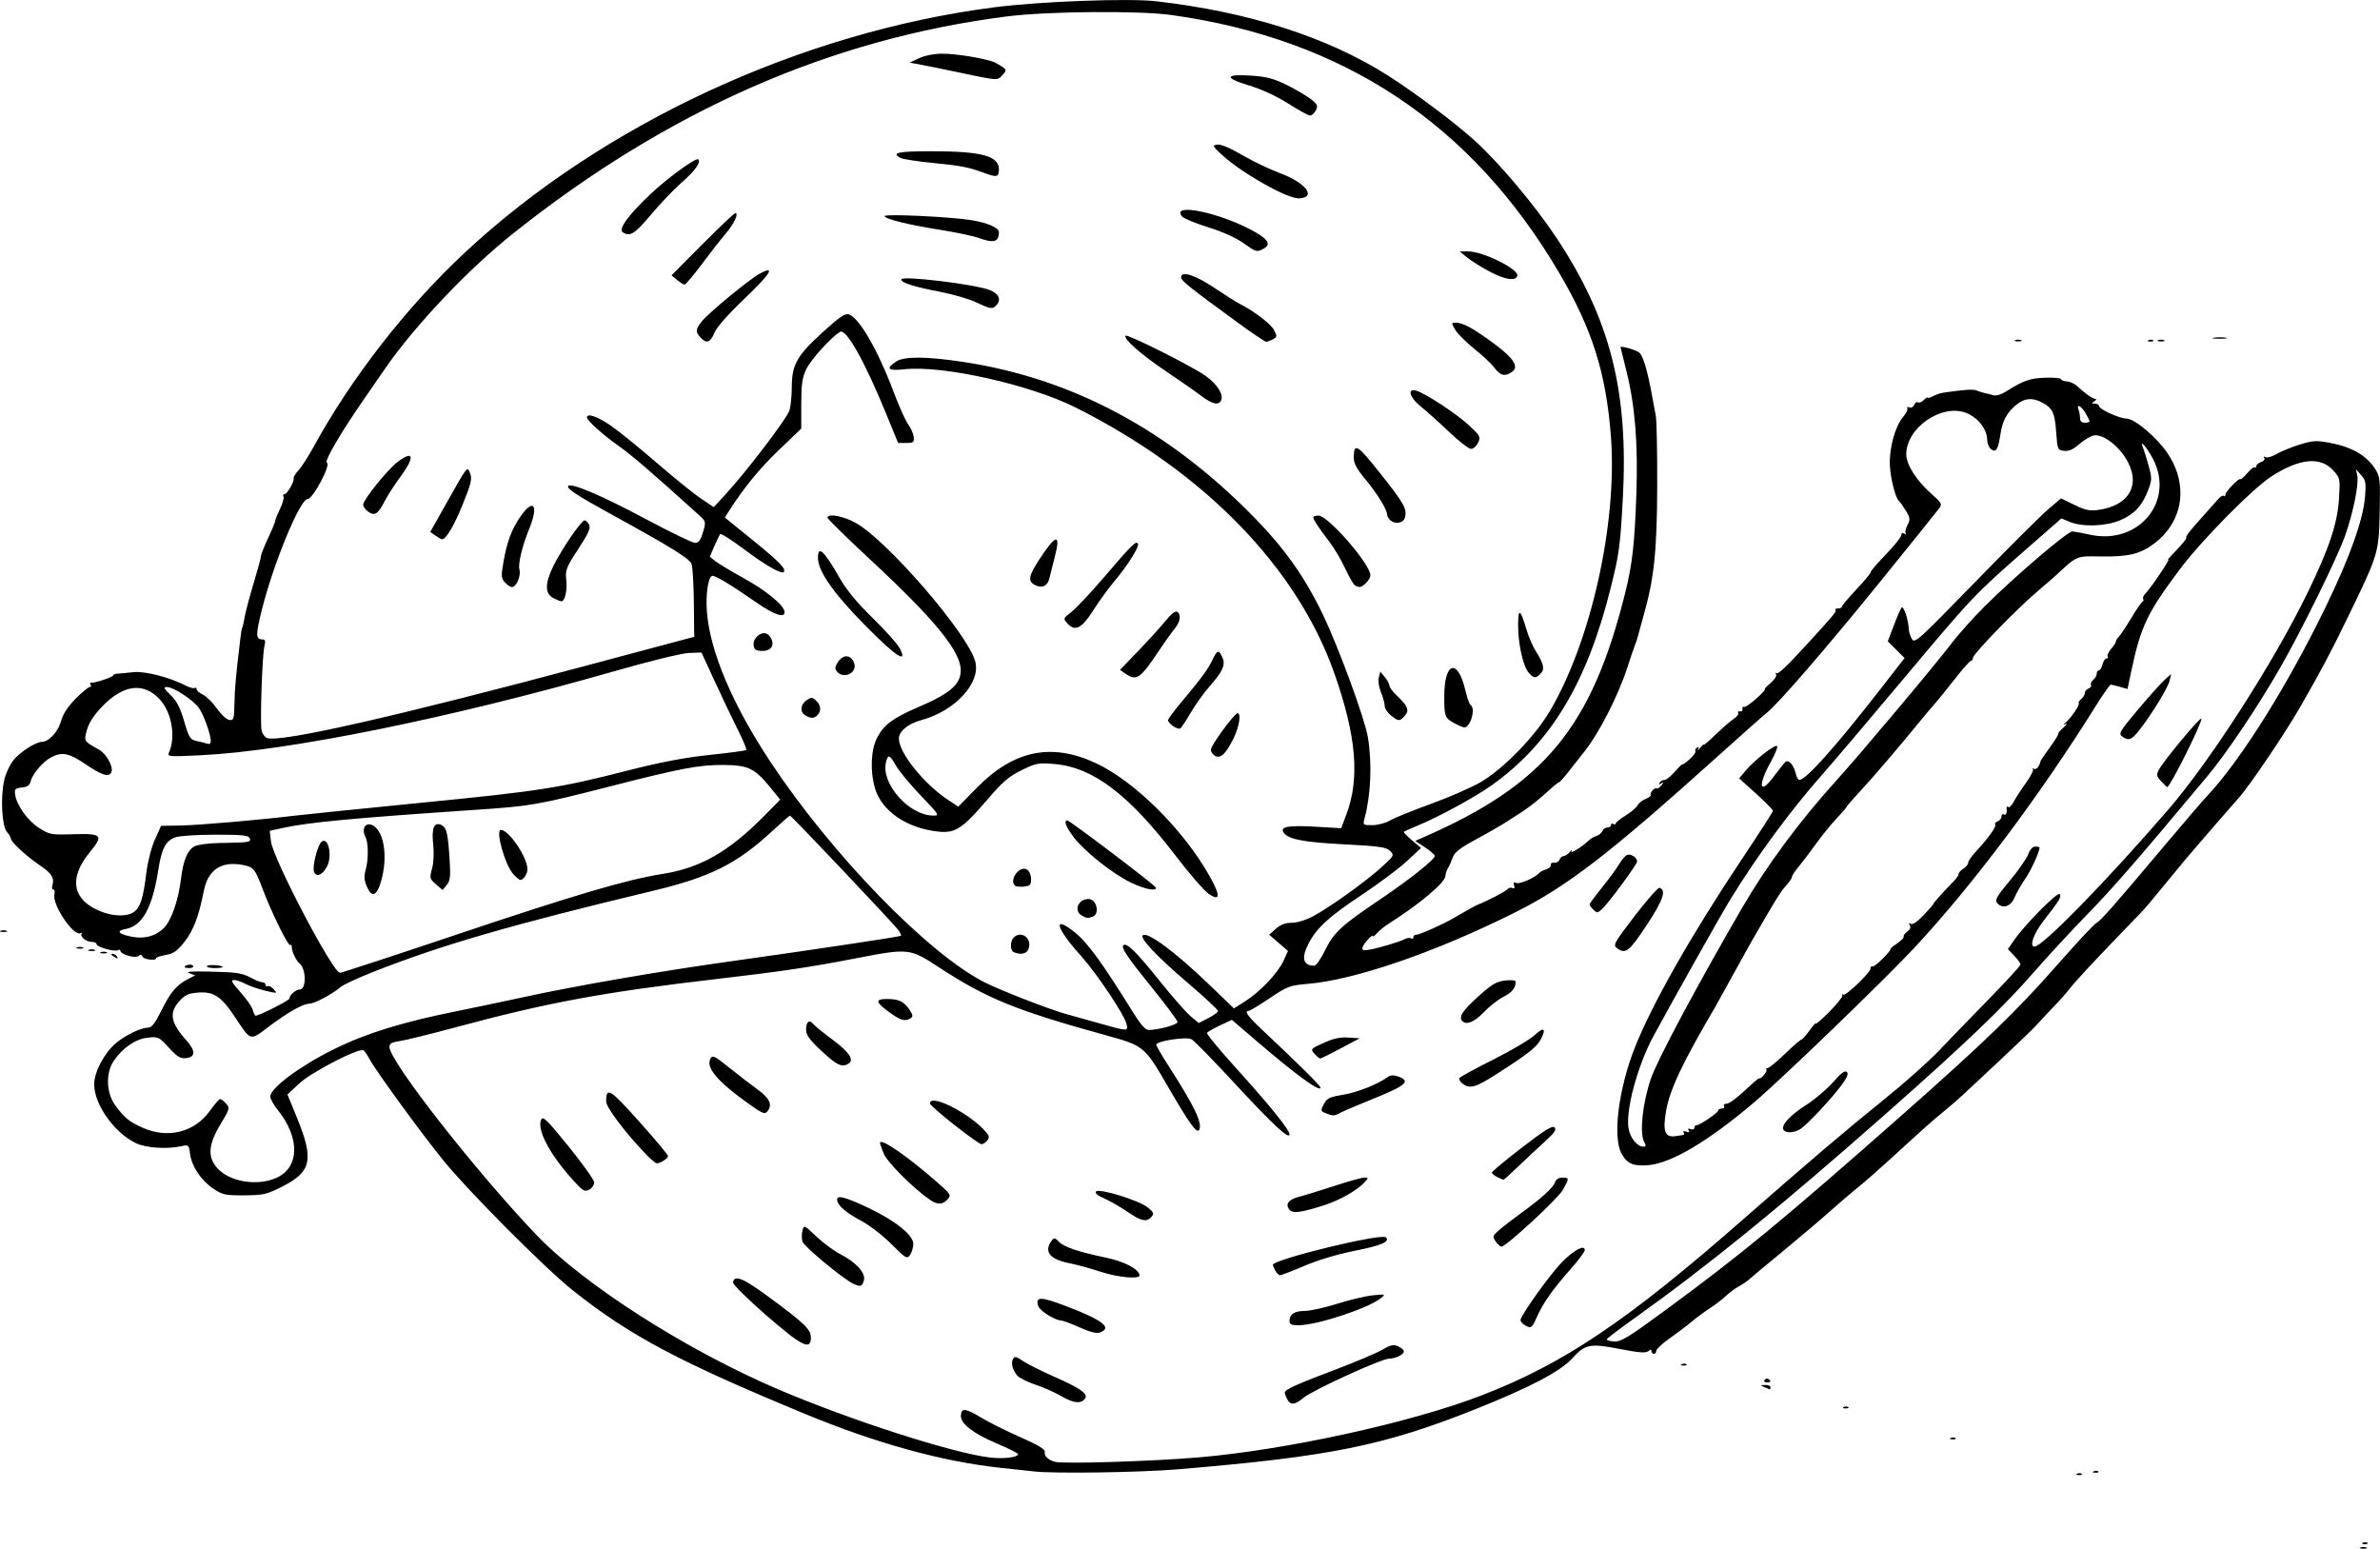 <?xml version="1.0" encoding="UTF-8"?>
<svg width="264.45mm" height="172.07mm" version="1.1" viewBox="0 0 264.45 172.07" xmlns="http://www.w3.org/2000/svg">
<g transform="translate(402.63 -101.9)">
<path d="m-140.35 273.84c0.182-0.073 0.48-0.073 0.661 0s0.033 0.133-0.331 0.133c-0.364 0-0.513-0.06-0.331-0.133zm0.281-0.535c0.191-0.076 0.419-0.067 0.507 0.021 0.088 0.088-0.068 0.15-0.347 0.139-0.308-0.013-0.371-0.075-0.16-0.16zm-31.75-7.673c0.191-0.076 0.419-0.067 0.507 0.021 0.088 0.088-0.068 0.15-0.347 0.139-0.308-0.013-0.371-0.075-0.16-0.16zm-115.97-0.253c-0.437-0.049-2.044-0.222-3.572-0.384-6.537-0.694-13.865-2.711-21.855-6.016-14.024-5.801-19.416-8.67-25.77-13.711-3.003-2.383-11.511-10.917-14.335-14.38-2.455-3.011-7.641-10.13-8.283-11.37-0.218-0.422-0.508-0.836-0.644-0.92-0.496-0.306-5.784 2.425-7.127 3.681l-1.314 1.229 1.05 2.566c1.927 4.708 1.632 6.027-1.72 7.709-1.638 0.822-2.036 0.912-4.119 0.926-2.088 0.014-2.41-0.053-3.41-0.714-1.373-0.907-2.432-2.472-2.619-3.868-0.139-1.036-0.165-1.059-0.97-0.879-1.592 0.357-3.961 0.197-5.06-0.34-2.431-1.188-4.633-4.304-4.628-6.549 3e-3 -1.352 1.131-3.476 2.429-4.571 1.027-0.867 2.759-1.701 3.547-1.71 0.423-5e-3 0.78-0.462 1.506-1.929 1-2.023 1.666-2.806 2.952-3.472l0.78-0.404-0.648-0.247c-0.45-0.172 0.242-0.225 2.263-0.175 3.169 0.079 3.576 0.145 4.763 0.772 0.437 0.23 0.943 0.42 1.125 0.421 0.182 0 0.331 0.128 0.331 0.282 0 0.154 0.103 0.216 0.229 0.139 0.126-0.078 0.429 0.079 0.674 0.349 0.431 0.476 0.401 0.481-0.957 0.156-0.771-0.184-1.758-0.526-2.195-0.76-0.437-0.234-1.013-0.426-1.281-0.427-0.378 0-0.214 0.303 0.731 1.353 0.67 0.745 1.289 1.638 1.376 1.984 0.087 0.346 0.225 0.63 0.307 0.63 0.414 0 3.763-1.7 3.763-1.91 0-0.378 0.712-1 1.143-1 0.761 0 0.733-2.324-0.035-2.905-0.336-0.254-0.843-1.317-0.843-1.766 0-0.244-0.077-0.367-0.172-0.272-0.208 0.208-2.135-3.715-3.119-6.349-0.787-2.107-0.97-2.322-2.171-2.55-2.38-0.45-3.854 0.537-4.316 2.89-0.554 2.825-1.152 4.393-2.162 5.671-0.802 1.014-1.206 1.296-2.069 1.442-0.59 0.1-1.072 0.264-1.072 0.365 0 0.32-1.421 0.136-1.532-0.198-0.074-0.221-0.206-0.237-0.432-0.049-0.356 0.296-2.005-0.186-2.005-0.586 0-0.122-0.116-0.15-0.258-0.062-0.353 0.218-2.387-0.351-2.387-0.668 0-0.14-0.247-0.254-0.548-0.254-0.631 0-1.368-0.632-1.093-0.937 0.102-0.113 0.049-0.128-0.118-0.033-0.772 0.441-3.223-3.19-2.924-4.332 0.075-0.286 0.02-0.519-0.122-0.519-0.142 0-0.187-0.221-0.102-0.492 0.248-0.782-0.096-1.32-1.409-2.201-1.445-0.97-3.209-2.599-3.209-2.962 0-0.141-0.195-0.472-0.434-0.736-0.555-0.613-0.732-3.796-0.316-5.701 0.172-0.789 0.633-1.78 1.08-2.323 0.734-0.891 2.46-1.989 3.125-1.989 0.755 0 1.781-1.102 2.106-2.262 0.233-0.834 0.749-1.632 1.63-2.522 0.709-0.716 1.412-1.302 1.563-1.302s0.199-0.122 0.107-0.271c-0.092-0.149-0.069-0.247 0.051-0.216 0.328 0.082 2.467-0.629 2.467-0.821 0-0.091 0.208-0.173 0.463-0.182 0.255-9e-3 1.036-0.083 1.736-0.164 1.282-0.15 4.057 0.559 5.867 1.498 0.418 0.217 0.858 0.334 0.977 0.26 0.12-0.074 0.217-0.015 0.217 0.131 0 0.146 0.319 0.421 0.709 0.611s1.084 0.881 1.542 1.536c0.458 0.655 1.077 1.227 1.374 1.271 0.5 0.074 0.544-0.066 0.579-1.852 0.033-1.682 0.158-3.041 0.676-7.356 0.061-0.509 0.134-0.956 0.162-0.992 0.076-0.099 0.138-0.358 0.362-1.521 0.112-0.582 0.549-2.203 0.972-3.601 0.422-1.399 0.768-2.683 0.768-2.855 0-0.172 0.357-1.076 0.794-2.01 0.437-0.934 0.794-1.799 0.794-1.924 0-0.124 0.243-0.728 0.539-1.343 0.297-0.614 0.468-1.232 0.381-1.373-0.087-0.141-0.035-0.256 0.115-0.256 0.302 0 1.127-1.446 1.017-1.783-0.038-0.116 0.203-0.504 0.535-0.861s1.095-1.545 1.695-2.641c4.188-7.645 10.297-15.492 16.751-21.519 15.329-14.314 37.325-24.512 58.87-27.293 5.06-0.653 14.906-1.022 17.962-0.673 10.253 1.171 19.005 3.965 25.707 8.209 3.063 1.939 7.688 5.415 9.856 7.408 2.687 2.469 6.599 7.137 8.934 10.659 5.991 9.039 8.033 17.074 7.376 29.028-0.288 5.25-0.404 6.107-1.323 9.798-2.651 10.651-6.689 17.351-13.284 22.039-1.81 1.287-5.849 3.486-8.133 4.428-0.8 0.33-1.512 0.646-1.581 0.702-0.069 0.056 0.331 0.486 0.89 0.955l1.016 0.853-1.604 1.485c-0.882 0.817-3.128 2.495-4.992 3.729-3.593 2.38-4.975 3.637-5.875 5.347-0.875 1.662-0.664 2.518 0.621 2.518 0.186 0 0.717-0.769 1.18-1.709 0.975-1.98 1.796-2.742 6.055-5.612 3.281-2.211 6.141-4.479 6.141-4.87 0-0.131-0.49-0.562-1.088-0.958l-1.088-0.72 0.89-0.388c13.491-5.883 18.727-12.232 22.454-27.222 0.783-3.15 1.034-5.383 1.227-10.909 0.197-5.647-0.152-9.929-1.122-13.752-0.35-1.379-0.636-2.537-0.636-2.573 0-0.211 1.786 0.315 2.113 0.622 0.404 0.379 0.894 2.036 1.357 4.591 0.145 0.8 0.346 1.872 0.445 2.381 0.1 0.509 0.172 4.022 0.16 7.805-0.023 7.22-0.334 10.219-1.48 14.288-0.287 1.019-0.582 2.09-0.654 2.381-0.073 0.291-0.23 0.767-0.348 1.058s-0.482 1.359-0.807 2.372c-1.034 3.222-3.223 7.49-4.891 9.534-0.356 0.437-1.082 1.359-1.614 2.05-0.531 0.691-1.039 1.258-1.129 1.26-0.09 3e-3 -0.758 0.554-1.486 1.228-0.728 0.674-1.918 1.607-2.646 2.074-0.728 0.467-1.679 1.075-2.113 1.352-0.435 0.277-1.804 1.052-3.043 1.724-1.724 0.934-2.314 1.399-2.517 1.984-0.146 0.42-0.378 0.941-0.517 1.156-0.139 0.216-0.269 0.616-0.289 0.889-0.056 0.76-2.905 3.15-6.338 5.317-0.437 0.276-1.002 0.738-1.257 1.026-0.255 0.289-0.463 0.443-0.463 0.342 0-0.292-0.958 0.72-1.125 1.188-0.116 0.324 1.8e-4 0.407 0.493 0.353 0.824-0.09 3.529-0.876 4.148-1.205 0.261-0.138 0.588-0.181 0.728-0.095 0.14 0.086 0.254 0.031 0.254-0.123 0-0.154 0.141-0.28 0.313-0.28 0.284 0 1.304-0.422 3.126-1.293 0.364-0.174 1.257-0.669 1.984-1.101 0.728-0.431 1.502-0.854 1.72-0.939 1.098-0.427 3.205-1.529 3.34-1.747 0.084-0.137 0.314-0.187 0.51-0.111 0.242 0.093 0.304 0 0.192-0.292-0.123-0.321-0.053-0.387 0.277-0.26 0.388 0.149 2.187-0.663 2.56-1.155 0.073-0.096 0.398-0.257 0.722-0.359 0.324-0.101 0.563-0.326 0.529-0.499-0.033-0.173 0.134-0.283 0.372-0.244 0.238 0.039 0.502-0.11 0.587-0.331 0.085-0.221 0.294-0.402 0.464-0.402 0.17 0 0.481-0.208 0.689-0.463 0.209-0.255 0.29-0.291 0.18-0.08-0.19 0.364 1.236-0.526 1.948-1.217 0.183-0.177 0.559-0.394 0.835-0.482 0.277-0.088 0.57-0.334 0.652-0.546 0.082-0.213 0.331-0.387 0.554-0.387s0.405-0.126 0.405-0.28c0-0.154 0.119-0.207 0.265-0.117 0.146 0.09 0.265 0.066 0.265-0.054 0-0.12 0.486-0.514 1.079-0.876 0.594-0.362 1.196-0.872 1.339-1.133 0.143-0.262 0.557-0.589 0.921-0.727 0.364-0.138 0.607-0.341 0.541-0.45-0.139-0.23 0.5-0.89 0.684-0.706 0.068 0.068 0.289-0.082 0.491-0.331 0.315-0.389 0.315-0.422-3e-3 -0.23-0.252 0.152-0.311 0.126-0.183-0.082 0.104-0.168 0.348-0.305 0.543-0.305s0.723-0.421 1.175-0.935c0.452-0.514 0.821-0.871 0.821-0.792 0 0.079 0.354-0.172 0.786-0.557 0.433-0.385 0.728-0.795 0.657-0.91-0.071-0.115 0.01-0.295 0.181-0.401 0.205-0.127 0.245-0.066 0.117 0.18-0.106 0.204-5e-3 0.141 0.224-0.142 0.229-0.282 0.416-0.446 0.416-0.364 0 0.082 0.598-0.43 1.329-1.138 0.731-0.708 1.623-1.481 1.982-1.716 0.359-0.235 0.585-0.537 0.503-0.67-0.082-0.133 8e-3 -0.209 0.201-0.169 0.193 0.04 0.318-0.085 0.278-0.278-0.04-0.193 0.024-0.291 0.142-0.218 0.118 0.073 0.737-0.335 1.374-0.906 0.638-0.572 1.071-1.039 0.962-1.039s0.169-0.308 0.617-0.686c0.453-0.381 0.737-0.822 0.639-0.992-0.097-0.169-0.091-0.232 0.011-0.14 0.201 0.179 1.015-0.578 3.322-3.091 3.032-3.303 3.42-3.769 3.263-3.926-0.088-0.088 0.038-0.161 0.28-0.161 0.243 0 0.441-0.092 0.441-0.205 0-0.113 0.714-0.963 1.587-1.889 0.873-0.926 1.587-1.783 1.587-1.904s0.506-0.745 1.125-1.386c1.552-1.61 2.315-2.55 2.315-2.855 0-0.142 0.149-0.172 0.331-0.067 0.182 0.105 0.246 0.097 0.143-0.018-0.103-0.115-0.021-0.531 0.183-0.925 0.332-0.643 0.314-0.809-0.176-1.62-0.301-0.497-0.632-0.963-0.736-1.036-0.394-0.275-0.982-2.573-1.038-4.051-0.07-1.869 0.586-4.26 1.451-5.288 0.352-0.418 0.573-0.868 0.492-0.999-0.081-0.132 0.022-0.174 0.229-0.095 0.207 0.08 0.451-0.049 0.541-0.284 0.09-0.236 0.275-0.361 0.41-0.277 0.135 0.083 0.433-0.037 0.663-0.267 0.23-0.23 0.418-0.346 0.418-0.258 0 0.088 0.267 0.018 0.593-0.157 0.326-0.174 0.832-0.351 1.125-0.393 2.488-0.355 3.342-0.408 3.756-0.232 0.264 0.112 0.659 0.237 0.877 0.278 0.218 0.041 0.635 0.146 0.926 0.234 0.323 0.098 0.89-0.068 1.455-0.425 1.926-1.218 2.619-1.46 4.338-1.516 0.961-0.031 1.748 0.039 1.748 0.156 1e-4 0.117 0.284 0.229 0.632 0.249 0.347 0.02 0.869 0.258 1.159 0.529 0.864 0.807 1.738 1.419 2.033 1.423 0.152 3e-3 0.098 0.119-0.12 0.261-0.339 0.219-0.33 0.257 0.066 0.261 0.255 3e-3 0.463 0.13 0.463 0.283 0 0.345 2.27 1.374 3.03 1.374 0.906 0 3.37 2.075 4.557 3.838 2.364 3.511 1.778 7.573-1.449 10.034-1.534 1.17-2.89 1.502-5.928 1.449-2.781-0.048-2.63-0.111-4.982 2.076-0.235 0.218-1.192 1.048-2.127 1.843-2.312 1.967-7.124 6.927-7.124 7.344 0 0.186-0.1 0.338-0.222 0.338s-0.94 0.923-1.818 2.05c-0.878 1.128-1.88 2.365-2.226 2.75-0.346 0.385-1.003 1.159-1.459 1.72-2.375 2.92-5.371 6.425-6.747 7.897-0.853 0.912-1.55 1.713-1.55 1.78 0 0.067-0.516 0.669-1.147 1.337-0.631 0.668-1.673 1.951-2.315 2.852-0.642 0.901-1.496 2.026-1.896 2.501-0.4 0.475-0.728 0.978-0.728 1.12 0 0.141-0.304 0.585-0.674 0.985-0.585 0.632-1.333 1.847-3.976 6.461-0.302 0.527-1.234 2.209-2.071 3.737-0.837 1.528-1.627 2.957-1.755 3.175-3.716 6.335-5.113 9.291-5.519 11.679-0.395 2.325-0.105 2.988 1.2 2.742 0.27-0.051 0.588-0.102 0.706-0.113 0.118-0.011 0.141-0.138 0.052-0.282-0.096-0.155 0.023-0.191 0.292-0.087 0.306 0.117 0.392 0.074 0.265-0.132-0.124-0.2-0.047-0.252 0.221-0.149 0.226 0.087 0.411 0.026 0.411-0.135 0-0.161 0.108-0.293 0.241-0.293 0.365 0 2.405-1.386 2.405-1.635 0-0.12 0.186-0.218 0.412-0.218 0.227 0 0.339-0.119 0.249-0.265-0.09-0.146 3e-3 -0.265 0.207-0.265 0.383 0 1.143-0.571 2.722-2.046 0.504-0.471 0.952-0.828 0.997-0.794 0.172 0.132 0.934-0.811 0.78-0.965-0.09-0.09-0.032-0.164 0.128-0.164 0.161 0 1.031-0.714 1.935-1.587 0.903-0.873 1.725-1.587 1.827-1.587 0.101 0 0.501-0.445 0.888-0.989 0.387-0.544 0.704-0.896 0.704-0.782 0 0.114 0.685-0.483 1.521-1.326s1.482-1.652 1.433-1.798c-0.048-0.146-0.01-0.186 0.086-0.09 0.23 0.23 3.045-2.452 3.045-2.9 0-0.191 0.089-0.295 0.198-0.231 0.109 0.064 0.648-0.346 1.198-0.91 0.55-0.565 0.919-1.027 0.821-1.027-0.098 0 0.217-0.268 0.7-0.595 0.484-0.327 0.829-0.679 0.767-0.782-0.062-0.103 0.114-0.353 0.391-0.555 0.318-0.233 0.425-0.495 0.29-0.714-0.145-0.234-0.11-0.282 0.108-0.147 0.201 0.124 0.753-0.258 1.47-1.018 0.632-0.669 1.103-1.216 1.047-1.216-0.096 0 1.111-1.341 2.271-2.523 0.291-0.296 0.528-0.654 0.528-0.796 0-0.142 0.238-0.406 0.529-0.588 0.291-0.182 0.53-0.478 0.531-0.659 1e-3 -0.181 0.393-0.745 0.87-1.254 1.333-1.421 2.318-2.806 2.131-2.994-0.093-0.093 0.027-0.244 0.266-0.336 0.239-0.092 0.435-0.34 0.435-0.551s0.119-0.311 0.265-0.221c0.242 0.15 0.382-0.212 0.289-0.747-0.021-0.12 0.066-0.154 0.193-0.075 0.127 0.079 0.396-0.18 0.598-0.576 0.202-0.395 0.809-1.33 1.349-2.078 0.54-0.747 0.899-1.451 0.798-1.564-0.101-0.113-0.048-0.127 0.118-0.032 0.25 0.143 0.6-0.274 0.74-0.882 0.017-0.073 0.481-0.752 1.031-1.51 0.551-0.758 0.964-1.429 0.918-1.492-0.045-0.063 0.215-0.375 0.579-0.693 0.364-0.319 0.483-0.502 0.265-0.407-0.339 0.147-0.337 0.121 0.01-0.178 0.601-0.518 1.582-1.977 1.431-2.128-0.072-0.072 0.051-0.281 0.272-0.466 0.222-0.184 0.403-0.486 0.403-0.671 0-0.185 0.186-0.408 0.414-0.495 0.228-0.087 0.348-0.265 0.268-0.395-0.08-0.13 0.031-0.384 0.248-0.563 0.217-0.18 0.394-0.491 0.394-0.691 0-0.2 0.106-0.364 0.236-0.364 0.13 0 0.311-0.298 0.402-0.661 0.091-0.364 0.29-0.661 0.441-0.661 0.151 0 0.211-0.104 0.133-0.23-0.078-0.127 0.093-0.502 0.381-0.834 0.288-0.332 0.524-0.696 0.524-0.809 0-0.113 0.154-0.363 0.342-0.555 0.188-0.192 0.807-1.123 1.375-2.069 0.568-0.946 1.129-1.76 1.247-1.808 0.118-0.049 0.153-0.188 0.078-0.309-0.075-0.121 0.041-0.398 0.258-0.615 0.599-0.599 2.858-3.958 2.523-3.751-0.161 0.1 0.253-0.381 0.92-1.067 0.668-0.687 1.159-1.303 1.093-1.369-0.125-0.125 0.351-0.735 2.002-2.566 0.536-0.595 1.203-1.347 1.482-1.671 0.279-0.325 0.584-0.513 0.678-0.419 0.094 0.094 0.172 0.042 0.172-0.117 0-0.336 1.51-1.906 1.675-1.741 0.061 0.061 0.41-0.244 0.776-0.679 0.366-0.435 0.738-0.718 0.827-0.629 0.089 0.089 0.162 0.031 0.162-0.129 0-0.16 0.24-0.367 0.533-0.46 0.293-0.093 0.453-0.298 0.356-0.456-0.107-0.173-0.053-0.21 0.137-0.092 0.173 0.107 0.724-0.048 1.225-0.343 0.501-0.296 1.658-0.768 2.571-1.05 1.476-0.456 1.85-0.477 3.38-0.189 2.465 0.463 4.101 1.427 5.063 2.984 0.481 0.779 0.523 1.228 0.445 4.766-0.1 4.524-0.12 4.59-3.713 11.976-1.79 3.68-2.778 5.537-5.102 9.589-1.7 2.965-5.712 8.893-6.87 10.155-0.524 0.571-4.856 5.57-5.912 6.824-0.337 0.399-1.44 1.74-2.453 2.979-1.013 1.239-1.988 2.405-2.166 2.592s-1.932 2.012-3.897 4.056c-1.964 2.044-3.869 4.11-4.233 4.591-0.364 0.481-1.197 1.429-1.852 2.106-0.655 0.677-1.492 1.572-1.861 1.989-0.369 0.417-2.141 2.128-3.938 3.801-1.797 1.673-3.708 3.459-4.247 3.969-0.539 0.509-1.497 1.343-2.13 1.852-1.183 0.953-2.196 1.855-6.08 5.412-1.237 1.133-2.785 2.489-3.44 3.012-0.655 0.524-2.143 1.796-3.307 2.829-1.164 1.032-3.486 2.999-5.159 4.371-1.673 1.372-3.281 2.714-3.572 2.982-0.291 0.268-0.85 0.656-1.242 0.862s-1.047 0.687-1.455 1.07c-0.408 0.383-1.218 1.004-1.8 1.38-0.582 0.377-1.487 1.046-2.012 1.488s-1.626 1.276-2.447 1.853c-0.822 0.578-1.494 1.203-1.494 1.389 0 0.186-0.119 0.339-0.265 0.339s-0.265-0.134-0.265-0.297c0-0.219-0.095-0.218-0.36 3e-3 -0.271 0.225-1.064 0.161-3.197-0.255-3.274-0.64-3.818-0.531-5.246 1.044-1.323 1.46-4.737 3.252-10.776 5.656-10.209 4.064-16.102 5.255-33.023 6.673-4.232 0.355-13.764 0.496-16.057 0.237zm18.389-1.556c9.757-0.837 23.61-3.876 31.411-6.891 9.147-3.535 16.178-8.269 29.046-19.555 7.248-6.357 11.494-9.969 15.647-13.31 2.203-1.772 4.942-4.205 6.085-5.406 1.144-1.201 3.657-3.798 5.585-5.772 1.928-1.974 3.506-3.696 3.506-3.827 0-0.131-0.316-0.568-0.702-0.972l-0.702-0.733 0.691-1.001c1.206-1.747 4.869-5.443 5.071-5.116 0.201 0.325 0.011 0.637-1.835 3.014-1.077 1.387-1.573 2.821-0.975 2.821 0.898 0 7.956-7.226 14.86-15.214 4.674-5.408 11.754-16.425 15.473-24.077 2.409-4.957 3.335-7.726 3.504-10.475 0.136-2.218 0.121-2.293-0.622-3.125-1.423-1.593-3.778-1.367-6.907 0.664-2.12 1.375-7.76 7.102-10.182 10.338-3.592 4.799-4.311 6.308-5.36 11.241l-0.431 2.028-0.845-0.242c-0.465-0.133-0.924-0.242-1.022-0.242-0.097 0-0.865 1.101-1.706 2.447-6.217 9.951-13.632 19.834-20.063 26.74-3.328 3.574-14.731 14.577-17.838 17.213-5.129 4.352-9.216 6.775-11.786 6.988-1.666 0.138-2.375-0.18-2.982-1.339-0.975-1.862-0.296-7.165 1.501-11.718 1.902-4.821 6.308-12.585 11.831-20.849 1.932-2.891 3.513-5.352 3.513-5.468 0-0.116-0.844-0.974-1.875-1.906l-1.875-1.694 0.739-0.878c1.039-1.235 3.371-3.031 3.486-2.686 0.053 0.159-0.256 0.915-0.685 1.68-1.424 2.537-1.336 3.788 0.133 1.895 0.406-0.524 0.934-1.205 1.172-1.513 0.362-0.469 0.5-0.505 0.843-0.22 0.226 0.187 0.487 0.689 0.581 1.116 0.094 0.427 0.28 0.775 0.413 0.775 0.738 0 3.961-3.604 8.952-10.01l2.748-3.528-0.932-0.932-0.932-0.932 0.665-1.758c0.366-0.967 0.758-1.861 0.871-1.988 0.213-0.238 0.766 1.415 0.785 2.347 6e-3 0.291 0.159 0.796 0.34 1.121 0.315 0.567 0.62 0.294 7.007-6.268 3.673-3.773 7.33-7.417 8.127-8.098l1.45-1.238 1.482 0.725c1.202 0.588 1.704 0.695 2.651 0.565 3.551-0.487 4.834-2.942 3.026-5.793-0.985-1.552-2.65-2.705-3.574-2.473-0.365 0.092-1.078 0.53-1.585 0.975-0.654 0.574-1.135 0.784-1.659 0.724-0.721-0.083-0.741-0.131-0.881-2.108-0.152-2.136-0.411-2.666-1.61-3.285-1.081-0.559-1.94-0.465-2.866 0.314-1.031 0.868-1.497 1.757-1.728 3.302-0.247 1.648-0.498 2.029-1.04 1.578-0.229-0.19-0.417-0.637-0.417-0.993 0-1.187-1.026-2.516-2.332-3.021-2.74-1.059-6.663 1.647-6.663 4.596 0 1.138 1.133 2.924 2.767 4.363 1.154 1.016 1.237 1.164 0.905 1.624-0.201 0.278-3.147 3.941-6.548 8.139-5.962 7.359-11.396 13.645-12.613 14.588-0.321 0.249-2.7 2.358-5.287 4.686-12.282 11.056-16.863 14.586-22.748 17.529-8.793 4.396-17.738 7.474-22.998 7.912-1.968 0.164-2.225 0.261-4.208 1.588-1.161 0.777-2.212 1.413-2.336 1.413-0.537 0-0.108 0.594 1.56 2.161 4.092 3.844 6.418 6.151 6.418 6.363 0 0.562-2.731-1.429-7.106-5.18l-2.74-2.349-1.312 0.615c-0.722 0.338-1.372 0.711-1.445 0.83-0.073 0.118 1.311 1.808 3.075 3.754 3.781 4.172 6.089 7.017 6.089 7.506 0 0.665-1.844-1.045-6.116-5.67-2.331-2.524-4.481-4.719-4.776-4.877-0.591-0.316-3.924 0.197-3.924 0.604 0 0.12 0.631 1.2 1.402 2.399 2.882 4.482 3.786 6.386 3.36 7.076-0.258 0.418-1.085-0.732-3.419-4.759-2.651-4.575-2.674-4.593-7.032-5.794-9.896-2.726-13.177-4.067-18.535-7.574-3.154-2.065-3.29-2.079-9.187-0.938-5.109 0.988-8.18 1.444-15.273 2.271-12.802 1.492-18.859 2.611-29.236 5.405-2.765 0.744-5.533 1.425-6.152 1.512-0.86 0.122-1.125 0.274-1.125 0.648 0 1.565 9.453 13.661 16.288 20.843 5.29 5.558 16.739 12.872 26.972 17.229 8.044 3.425 19.308 7.049 23.454 7.545 1.493 0.179 3.136-0.015 3.136-0.37 0-0.103-1.072-0.642-2.382-1.197-2.554-1.082-3.968-2.161-3.968-3.03 0-0.928 0.482-0.903 2.152 0.112 0.889 0.54 2.882 1.538 4.429 2.217 1.994 0.876 2.791 1.354 2.742 1.645-0.079 0.464 0.348 0.882 1.128 1.103 0.898 0.255 10.85-0.053 16.007-0.495zm-15.214-6.755c-0.728-0.427-2.053-1.02-2.946-1.318-0.893-0.298-1.801-0.746-2.019-0.994-0.548-0.624-0.756-1.439-0.48-1.878 0.19-0.303 0.375-0.266 1.042 0.209 0.446 0.317 2.036 1.117 3.533 1.777 2.847 1.255 3.76 1.887 3.442 2.382-0.415 0.646-1.268 0.588-2.571-0.177zm25.012 0.296c-0.151-0.281-0.274-0.617-0.274-0.745 0-0.326 1.31-0.917 5.782-2.607 2.131-0.806 4.395-1.767 5.03-2.137 0.955-0.556 1.264-0.622 1.786-0.384 0.347 0.158 0.631 0.405 0.631 0.549 0 0.362-0.9 0.808-1.636 0.812-0.842 4e-3 -8.515 3.513-9.507 4.348-0.961 0.809-1.444 0.853-1.812 0.165zm-57.909-9.344c-2.066-1.797-3.7-3.417-3.668-3.635 0.13-0.889 1.107-0.492 3.963 1.611 3.987 2.936 4.688 3.613 4.688 4.523 0 1.463-1.012 0.955-4.983-2.499zm34.86 1.371c-0.935-0.419-1.853-0.764-2.041-0.768-0.71-0.015-2.406-1.08-2.576-1.617-0.334-1.052 0.245-1.061 2.933-0.046 4.227 1.597 5.359 2.462 3.919 2.994-0.36 0.133-1.095-0.052-2.235-0.563zm49.432-0.268c-0.255-0.148-0.463-0.392-0.463-0.542 0-0.513 3.3-5.123 4.629-6.466 1.33-1.345 2.515-1.966 2.515-1.319 0 0.183-0.727 1.154-1.616 2.158-1.969 2.224-3.017 3.715-3.707 5.274-0.558 1.26-0.639 1.315-1.358 0.896zm-26.128-0.455c0-0.753 0.549-1.111 1.707-1.114 0.589-3e-3 2.203-0.359 3.585-0.794 1.382-0.435 3.168-0.858 3.969-0.941 1.382-0.143 1.429-0.129 0.926 0.288-1.376 1.139-7.116 3.035-9.194 3.037-0.779 0-0.992-0.102-0.992-0.476zm-48.429-4.113c-1.118-0.508-5.511-4.144-5.691-4.71-0.092-0.291-0.092-0.83 2.6e-4 -1.198 0.167-0.666 0.175-0.663 1.567 0.654 0.769 0.728 1.999 1.627 2.732 1.998 1.622 0.822 2.736 2.057 2.537 2.815-0.191 0.732-0.361 0.797-1.146 0.44zm27.395-1.368c-1.019-0.343-2.547-0.761-3.397-0.929-2.265-0.447-2.924-1.32-1.947-2.581 0.207-0.267 0.363-0.231 0.739 0.173 0.556 0.597 2.142 1.136 5.234 1.78 2.087 0.435 3.736 1.309 3.736 1.981 0 0.447-2.5 0.204-4.366-0.425zm19.456-0.111c-0.151-0.281-0.274-0.569-0.274-0.64 0-0.604 12.083-3.543 12.562-3.056 0.483 0.491-0.515 0.913-3.609 1.523-1.768 0.349-3.986 1.016-5.438 1.637-1.349 0.576-2.568 1.048-2.71 1.048s-0.381-0.23-0.532-0.512zm-42.658-2.949c-0.939-0.939-2.446-2.1-3.35-2.582-1.75-0.933-2.685-1.758-2.685-2.37 0-0.526 0.981-0.257 3.572 0.976 2.91 1.386 4.895 2.988 4.895 3.953 0 0.405-0.163 0.96-0.363 1.233-0.341 0.466-0.467 0.392-2.069-1.21zm67.143-0.295c-0.383-0.547-0.357-0.623 0.448-1.315 0.47-0.404 1.559-1.244 2.421-1.867 2.224-1.609 3.545-2.813 3.732-3.402 0.101-0.318 0.402-0.509 0.805-0.509 0.788 0 0.791 0.063 0.053 1.375-0.553 0.983-6.307 6.297-6.819 6.297-0.129 0-0.417-0.261-0.64-0.58zm-40.911-3.29c-0.767-0.528-1.925-1.194-2.571-1.48-0.774-0.343-1.087-0.609-0.915-0.782 0.368-0.368 4.75 0.986 5.729 1.771 0.659 0.528 0.724 0.683 0.431 1.036-0.525 0.633-1.147 0.506-2.674-0.545zm17.998-0.239c-0.508-0.612-0.106-1.133 1.117-1.448 0.626-0.161 2.389-0.703 3.917-1.204s3.005-0.912 3.282-0.912c0.486 0 0.487 0.018 0.027 0.526-0.816 0.902-2.84 2.035-4.633 2.594-2.545 0.793-3.342 0.888-3.711 0.444zm-39.953-1.101c-1.835-1.256-4.744-4.166-5.131-5.132-0.23-0.575-0.418-1.102-0.418-1.172 0-0.634 2.978 1.402 6.295 4.303 1.592 1.392 1.645 1.478 1.216 1.953-0.557 0.615-1.115 0.629-1.962 0.049zm-39.267-1.766c-2.805-2.974-4.45-5.954-3.93-7.12 0.2-0.448 0.614-0.045 3.064 2.977 1.558 1.922 2.833 3.718 2.833 3.99s-0.246 0.627-0.547 0.788c-0.469 0.251-0.671 0.161-1.421-0.635zm102.31-0.755c-0.327-0.158-0.595-0.382-0.595-0.499 0-0.116 1.497-1.363 3.327-2.771 2.555-1.966 3.399-2.487 3.638-2.247 0.239 0.24-0.028 0.619-1.144 1.63-0.8 0.725-2.13 1.968-2.954 2.763-0.824 0.795-1.538 1.438-1.587 1.428-0.049-0.01-0.357-0.147-0.684-0.305zm-94.578-2.521c-2.281-2.365-4.442-5.226-4.438-5.878 0.01-1.66 0.402-1.423 3.662 2.219 1.767 1.974 3.213 3.705 3.213 3.847 0 0.263-0.842 0.805-1.252 0.805-0.126 0-0.659-0.446-1.185-0.992zm34.253-3.271c-1.492-1.175-2.712-2.249-2.712-2.385 0-1.192 4.687 1.244 6.316 3.283 0.291 0.364 0.298 0.533 0.034 0.851-0.181 0.218-0.464 0.395-0.628 0.392-0.164-3e-3 -1.519-0.966-3.01-2.142zm92.134 0.547c-0.309-0.5 0.666-1.578 2.483-2.742 0.984-0.631 2.346-1.783 3.026-2.561 0.898-1.027 1.316-1.334 1.527-1.123 0.211 0.211 0.023 0.643-0.687 1.578-1.167 1.537-3.626 4.159-4.43 4.722-0.662 0.464-1.67 0.53-1.919 0.126zm-115.17-3.027c-3.172-2.278-4.489-3.794-4.122-4.749 0.235-0.614 0.406-0.541 2.286 0.975 0.947 0.764 2.302 1.807 3.01 2.318 1.347 0.971 1.674 1.691 1.1 2.414-0.305 0.384-0.543 0.284-2.274-0.959zm64.299 1.175c-0.572-0.23-0.584-0.283-0.213-1 0.34-0.657 0.621-0.795 2.128-1.045 1.596-0.264 3.86-1.16 4.959-1.961 0.322-0.235 0.659-0.254 1.191-0.067 1.405 0.494 0.873 0.989-2.566 2.38-1.819 0.736-3.567 1.48-3.885 1.654-0.668 0.364-0.796 0.367-1.614 0.039zm15.196-3.286c-0.269-0.204-0.421-0.481-0.338-0.616s1.771-1.057 3.75-2.05c1.979-0.993 4.035-2.205 4.568-2.693 1.071-0.981 1.364-0.806 0.724 0.432-0.451 0.872-1.42 1.635-4.907 3.866-2.347 1.502-2.981 1.679-3.797 1.061zm-71.203-3.611c-1.34-1.254-1.73-1.786-1.73-2.366 0-0.898 0.349-1.183 0.794-0.647 0.179 0.215 1.139 0.995 2.134 1.732 1.854 1.375 2.446 2.251 1.797 2.662-0.731 0.463-1.306 0.197-2.995-1.382zm54.762 0.298c-0.467-0.516-0.446-0.54 1.008-1.206 1.085-0.497 1.824-0.657 2.75-0.598l1.267 0.081-2.116 1.125c-1.164 0.618-2.187 1.125-2.274 1.125-0.087 0-0.372-0.237-0.634-0.526zm16.446-3.619c-0.457-0.457-0.025-1.147 1.697-2.703 1.566-1.415 2.058-1.71 3.04-1.82 0.725-0.082 1.172-0.026 1.172 0.145 0 0.683-0.405 1.175-1.374 1.67-0.574 0.293-1.551 1.062-2.171 1.709-1.031 1.076-1.914 1.449-2.364 0.999zm-63.657-0.975c-1.586-1.152-1.652-1.495-0.288-1.495 1.321 0 1.896 0.278 2.509 1.213 0.38 0.58 0.399 0.746 0.104 0.933-0.598 0.379-1.099 0.239-2.324-0.651zm80.818-7.146c-0.459-0.336-0.333-0.565 1.976-3.58 1.357-1.772 2.597-3.178 2.755-3.126 0.785 0.258 0.389 1.401-1.446 4.177-1.938 2.931-2.327 3.23-3.285 2.529zm-2.622-4.278c-0.236-0.236-0.428-0.496-0.428-0.579 0-0.083 0.633-0.937 1.407-1.899 0.774-0.962 1.631-2.132 1.904-2.601 0.274-0.468 0.668-0.917 0.876-0.997 0.412-0.158 1.105 0.297 1.105 0.726 0 0.323-3.206 4.665-3.925 5.316-0.47 0.425-0.543 0.428-0.938 0.033zm44.837-0.761c-0.246-0.297 0.038-0.785 1.428-2.447 0.955-1.142 1.876-2.463 2.048-2.936 0.195-0.536 0.492-0.86 0.789-0.86 0.262 0 0.476 0.045 0.476 0.099 0 0.483-0.932 2.52-1.591 3.479-0.451 0.655-0.993 1.606-1.205 2.114-0.417 0.999-1.353 1.265-1.945 0.552zm18.258-13.495c-0.517-0.55-0.554-0.721-0.275-1.257 0.533-1.025 4.73-6.066 4.743-5.696 0.019 0.589-3.486 7.59-3.8 7.59-0.038 0-0.338-0.286-0.667-0.637zm-4.349-4.99c-0.414-0.303-0.247-0.585 1.766-2.977 1.223-1.453 2.554-2.94 2.958-3.303l0.734-0.661-0.186 0.773c-0.193 0.803-2.026 3.788-3.385 5.511-0.84 1.066-1.171 1.181-1.888 0.658zm-50.866 63.839c8.557-6.28 13.163-10.076 26.359-21.723 9.147-8.073 12.83-11.632 17.283-16.705 2.137-2.434 4.108-4.544 4.381-4.69 0.5-0.268 1.935-1.902 8.024-9.141 1.836-2.183 3.779-4.439 4.318-5.013 3.716-3.963 8.906-12.251 13.135-20.974 2.67-5.508 4.148-9.641 4.361-12.197 0.13-1.562 0.08-1.845-0.432-2.43l-0.579-0.661 0.154 0.722c0.193 0.902-0.469 4.169-1.349 6.653-0.889 2.51-4.867 10.6-7.238 14.718-2.566 4.456-5.927 9.457-8.117 12.077-7.763 9.287-10.385 12.303-13.307 15.307-1.841 1.892-4.484 4.75-5.874 6.351-3.408 3.926-7.743 8.074-16.602 15.887-11.652 10.276-19.612 16.75-27.751 22.568-1.699 1.215-3.121 2.292-3.159 2.393-0.038 0.101 0.328 0.211 0.815 0.244 0.759 0.051 1.551-0.429 5.58-3.386zm-154.18-14.806c2.548-1.157 2.6-4.444 0.118-7.526-0.456-0.566-0.828-1.236-0.828-1.491 0-0.95 3.323-3.417 7.121-5.288 3.582-1.764 7.572-2.994 13.668-4.213 1.445-0.289 4.844-1.004 7.555-1.59 5.953-1.287 15.231-2.885 23.118-3.981 8.111-1.128 18.502-2.687 18.614-2.792 0.051-0.048-0.073-0.326-0.277-0.616-0.458-0.654-11.895-12.735-12.056-12.735-0.064 0-0.954 0.776-1.978 1.724-3.922 3.631-6.86 5.102-13.253 6.634-15.857 3.799-23.507 6.017-31.134 9.028-1.673 0.661-3.281 1.408-3.572 1.662-0.889 0.775-2.926 1.855-3.496 1.855-0.701 0-2.427 0.987-4.574 2.616-1.997 1.515-1.893 1.547-3.651-1.121-1.523-2.312-2.392-2.886-4.139-2.735-1.055 0.091-1.451 0.274-2.05 0.945-1.171 1.31-0.98 2.396 0.766 4.348 1.062 1.188 1.053 1.863-0.026 1.987-0.623 0.071-0.97-0.14-1.907-1.16-1.109-1.208-1.184-1.243-2.365-1.11-1.355 0.153-2.77 1.122-3.76 2.577-0.91 1.337-0.838 3.56 0.16 4.924 1.031 1.409 1.562 1.842 3.082 2.515 2.776 1.228 5.732 0.488 7.417-1.858 0.531-0.739 1.055-1.344 1.165-1.344 0.109 0 0.406 0.228 0.658 0.508 0.44 0.486 0.414 0.583-0.62 2.298-1.361 2.256-1.461 3.641-0.352 4.874 1.381 1.536 4.465 2.034 6.597 1.066zm151.93-4.025c-0.515-0.962-0.15-4.319 0.758-6.97 0.717-2.092 5.032-10.177 10.098-18.918 2.728-4.707 6.429-9.717 10.457-14.155 2.71-2.987 11.025-12.888 12.96-15.433 0.7-0.921 2.305-2.707 3.565-3.969 3.28-3.283 9.256-8.386 9.77-8.342 0.24 0.021 1.127 0.187 1.971 0.37 5.364 1.162 9.412-3.699 6.988-8.392-0.691-1.339-1.585-2.339-1.12-1.253 0.119 0.279 0.4 1.174 0.625 1.99 0.377 1.373 0.373 1.575-0.066 2.722-0.659 1.725-1.509 2.639-3.083 3.316-1.604 0.69-4.211 0.779-5.616 0.192l-0.931-0.389-3.928 3.439c-5.77 5.052-5.881 5.17-13.605 14.371-3.909 4.657-7.95 9.419-8.982 10.583-3.556 4.013-7.404 9.242-10.32 14.023-1.056 1.732-6.225 10.923-8.48 15.081-1.797 3.312-3.146 8.345-2.772 10.34 0.191 1.018 0.966 1.963 1.61 1.963 0.334 0 0.352-0.101 0.101-0.571zm-57.507-13.08c-0.266-1.06-3.33-5.631-5.071-7.564-2.844-3.159-3.186-4.636-0.585-2.526 1.346 1.092 3.059 3.457 6.354 8.77 0.877 1.414 1.4 2.007 1.773 2.007 1.084 0 3.2-0.584 3.2-0.883 0-0.17-1.233-1.832-2.739-3.693-2.795-3.452-3.552-4.567-3.284-4.835 0.346-0.346 1.449 0.731 3.951 3.854 1.457 1.819 3.05 3.639 3.541 4.046l0.892 0.738 1.069-0.545c0.588-0.3 1.069-0.658 1.069-0.795 0-0.137-1.538-1.564-3.418-3.17-3.342-2.855-5.276-4.896-4.949-5.223 0.488-0.488 3.621 1.837 7.461 5.535l2.675 2.577 1.256-0.797c1.663-1.055 3.655-3.16 4.261-4.505l0.488-1.083-1.043-0.9-1.043-0.9 0.742-0.664c0.519-0.464 1.048-0.664 1.756-0.664 0.598 0 1.572-0.298 2.378-0.728 1.857-0.99 5.893-3.883 7.626-5.466 1.388-1.267 1.41-1.311 0.929-1.792-0.423-0.423-1.16-0.528-5.142-0.734-4.545-0.235-6.23-0.571-6.703-1.337-0.384-0.621 0.557-0.789 3.474-0.622l2.944 0.169 0.575-1.536c1.506-4.025 1.107-8.717-1.332-15.651-4.143-11.781-14.456-22.384-28.737-29.547-5.086-2.551-14.758-4.716-19.026-4.259-1.861 0.199-2.137-0.044-0.958-0.842 0.894-0.606 3.339-0.596 7.474 0.029 12.113 1.831 22.82 7.549 32.316 17.258 3.416 3.492 5.641 6.636 7.64 10.794 1.758 3.657 4.68 11.622 5.011 13.659 0.477 2.938 0.332 6.39-0.378 9.029-0.19 0.706-0.164 0.728 0.876 0.728 0.59 0 1.466-0.232 1.947-0.516 0.481-0.284 2.532-1.115 4.557-1.848 2.025-0.733 4.525-1.827 5.556-2.433 2.534-1.488 6.002-5.058 7.677-7.904 4.585-7.79 7.503-20.947 6.767-30.515-0.543-7.051-2.079-11.905-5.738-18.133-9.722-16.546-23.904-25.982-43.079-28.662-3.595-0.503-13.759-0.418-18.256 0.151-19.607 2.483-37.713 10.437-54.901 24.116-5.019 3.994-10.953 10.262-14.274 15.076-0.502 0.728-1.611 2.335-2.464 3.572-2.502 3.626-4.29 6.705-3.958 6.815 0.497 0.166-1.546 4.033-2.131 4.033-0.85 0-3.789 7.099-5.091 12.297-0.703 2.806-0.695 3.314 0.051 3.314 0.317 0 0.37 0.168 0.232 0.728-0.255 1.03-0.507 8.642-0.313 9.417 0.089 0.355 0.353 0.718 0.587 0.808 1.434 0.55 14.569-2.434 36.078-8.198 5.173-1.386 9.854-2.638 10.402-2.781l0.997-0.261-0.038-3.759c-0.021-2.067-0.136-4.02-0.256-4.338-0.227-0.601-2.254-1.856-8.843-5.474-3.948-2.168-5.118-2.94-4.856-3.202 0.357-0.357 3.77 1.1 8.525 3.64 2.75 1.469 5.245 2.679 5.544 2.688 0.421 0.013 0.624-0.252 0.898-1.173 0.354-1.19 0.354-1.191-0.524-1.984-5.114-4.622-7.454-6.636-8.793-7.571-1.717-1.198-3.572-2.859-3.572-3.199 0-0.5 1.11-0.135 2.55 0.837 0.853 0.577 3.159 2.437 5.123 4.135 1.964 1.698 4.212 3.515 4.995 4.039l1.423 0.952 1.279-1.391c2.391-2.6 6.888-8.506 7.136-9.372 0.136-0.474 0.25-1.637 0.253-2.584 8e-3 -2.478 0.562-3.467 3.383-6.042 1.861-1.699 2.535-2.165 2.94-2.037 1.17 0.371 3.242 3.962 5.023 8.704 0.575 1.53 1.29 3.116 1.589 3.525 0.299 0.409 0.576 1.04 0.615 1.404 0.063 0.59-0.026 0.661-0.832 0.661h-0.903l-1.356-3.307c-2.381-5.81-4.411-9.417-5.087-9.039-0.942 0.527-3.27 3.097-3.771 4.163-0.443 0.942-0.548 1.687-0.548 3.876v2.71l-2.491 2.386c-2.162 2.071-3.872 4.162-5.555 6.793l-0.45 0.703 3.174 2.57c2.878 2.331 3.689 3.169 3.373 3.485-0.264 0.264-2.072-0.773-4.394-2.519-1.379-1.037-2.577-1.8-2.663-1.694-0.086 0.105-0.381 0.712-0.657 1.349l-0.5 1.157 0.602 0.488c0.331 0.268 1.741 1.117 3.134 1.886 2.628 1.452 4.576 3.072 4.576 3.808 0 0.682-1.22 0.244-3.244-1.165-2.778-1.933-4.522-2.978-4.811-2.882-0.451 0.15-0.727 2.081-0.574 4.026 0.344 4.388 2.842 10.279 7.059 16.644 6.832 10.312 17.492 21.287 23.783 24.487 1.771 0.901 7.338 3.062 9.14 3.548 0.873 0.236 2.599 0.716 3.837 1.069 2.938 0.836 3.007 0.836 2.795-7e-3zm-12.519-7.955c-0.421-0.17-0.429-1.208-0.013-1.624 0.797-0.797 1.978-6e-3 1.691 1.134-0.163 0.651-0.811 0.84-1.678 0.49zm7.541-4.079c-0.915-0.533-0.381-1.831 0.752-1.831 0.897 0 1.303 1.641 0.483 1.956-0.548 0.21-0.683 0.196-1.235-0.125zm14.108-2.407c-0.499-0.338-2.134-2.222-3.634-4.187-5.236-6.859-9.219-9.875-13.514-10.235-1.786-0.149-2.031-0.103-3.646 0.692-1.425 0.702-2.106 1.29-3.851 3.33-2.685 3.14-3.523 3.686-5.361 3.493-3.54-0.371-6.333-2.283-7.076-4.843-0.548-1.89-0.447-4.244 0.24-5.585 0.729-1.423 1.769-2.202 4.506-3.373 3.615-1.547 4.784-2.552 4.79-4.116 8e-3 -2.11-2.862-5.627-10.007-12.266-2.64-2.453-4.801-4.567-4.801-4.696 0-0.521 1.805-0.182 3.175 0.596 3.539 2.011 12.424 12.317 13.244 15.364 0.643 2.388-2.232 5.517-6.001 6.532-1.465 0.394-2.48 1.23-2.48 2.041 0 1.589 2.776 5.049 5.483 6.835l1.117 0.737 2.058-2.098c4.094-4.174 8.299-5.043 13.232-2.735 4.342 2.032 9.777 7.442 12.667 12.612 1.192 2.131 1.144 2.776-0.142 1.904zm-31.969-10.898c-1.169-1.217-2.405-2.704-2.748-3.305-0.727-1.273-0.903-1.339-1.132-0.425-0.593 2.362 2.545 5.917 5.241 5.937 0.732 6e-3 0.676-0.086-1.36-2.207zm23.351 9.661c-1.966-0.934-5.08-3.393-6.334-5.002-0.875-1.123-1.19-1.916-0.761-1.916 0.28 0 9.844 7.25 9.86 7.474 0.029 0.422-1.246 0.165-2.764-0.556zm-12.908 0.326c-0.673-0.673 0.547-2.286 1.348-1.781 0.252 0.159 0.448 0.616 0.448 1.047 0 0.658-0.112 0.776-0.803 0.844-0.442 0.043-0.888-6e-3 -0.992-0.11zm22.234-14.42c-0.255-0.142-0.463-0.451-0.463-0.686 0-0.468 2.619-4.044 2.962-4.044 0.437 0 0.19 1.528-0.455 2.823-0.857 1.719-1.429 2.253-2.045 1.908zm-4.653-3.301c-0.315-0.22-0.572-0.512-0.572-0.647 0-0.135 0.627-0.992 1.393-1.903 2.256-2.684 3.031-3.733 3.528-4.775 0.554-1.163 0.713-1.206 1.122-0.309 0.377 0.828 0.047 1.558-1.499 3.312-0.586 0.665-1.493 1.939-2.017 2.832-0.523 0.893-1.049 1.684-1.167 1.757-0.119 0.073-0.473-0.047-0.788-0.267zm31.31-0.288c-1.111-0.594-1.182-0.77-1.187-2.915-8e-3 -3.994 1.508-4.424 2.374-0.673 0.177 0.764 0.428 1.456 0.559 1.537 0.593 0.367-0.027 2.518-0.717 2.486-0.129-6e-3 -0.593-0.202-1.029-0.435zm-7.108-0.896c-0.383-0.302-0.697-0.782-0.697-1.067 0-0.285-0.184-0.96-0.41-1.499-0.234-0.56-0.338-1.266-0.242-1.645l0.167-0.665 0.507 0.625c0.279 0.344 0.507 0.768 0.507 0.943s0.367 0.668 0.817 1.095c1.238 1.178 1.425 1.656 0.883 2.254-0.575 0.635-0.676 0.632-1.532-0.041zm-65.057-3e-3c-0.638-0.371-0.58-1.19 0.117-1.678 0.525-0.367 0.626-0.365 1.058 0.026 0.551 0.499 0.617 1.164 0.16 1.621-0.382 0.382-0.72 0.39-1.336 0.032zm35.56-4.638-0.607-0.425 2.073-2.154c1.14-1.185 2.496-2.681 3.013-3.325 0.58-0.721 1.06-1.096 1.254-0.977 0.495 0.306 0.367 1.115-0.304 1.928-0.339 0.411-1.13 1.522-1.758 2.468-2.008 3.027-2.46 3.333-3.671 2.485zm44.816-0.095c-0.631-0.697-1.191-3.19-1.191-5.301-9e-5 -1.946 0.253-1.812 0.93 0.494 0.23 0.781 0.69 1.853 1.024 2.381 0.903 1.431 1.032 2.03 0.541 2.52-0.549 0.549-0.734 0.535-1.305-0.095zm-76.869-0.14c-0.265-0.319-0.244-0.524 0.106-1.058 0.589-0.898 1.471-0.834 1.802 0.131 0.367 1.069-1.17 1.816-1.908 0.927zm3.036-5.226c-3.513-3.575-5.154-5.946-5.154-7.446 0-1.388 0.692-0.742 2.379 2.22 0.785 1.378 1.915 2.752 3.702 4.498 1.415 1.382 2.771 2.901 3.015 3.373 0.941 1.826-0.497 0.861-3.942-2.645zm-12.166 2.711c-0.632-1.022 0.941-2.384 1.644-1.423 0.601 0.822 0.325 1.544-0.626 1.637-0.459 0.045-0.917-0.051-1.017-0.213zm34.684-2.883c-0.435-0.481-0.414-0.534 0.482-1.217 0.515-0.393 2.184-2.171 3.708-3.951 3.071-3.588 3.477-3.988 3.692-3.64 0.187 0.303-1.15 2.435-2.606 4.153-0.617 0.728-1.673 2.186-2.349 3.241-1.326 2.073-2.026 2.411-2.927 1.415zm-57.042-2.748c-0.995-0.501-0.99-1.664 0.016-3.672 0.963-1.922 3.069-4.983 3.428-4.983 0.133 0 0.356 0.214 0.496 0.475 0.2 0.373-0.058 0.954-1.205 2.712-1.338 2.05-1.449 2.335-1.33 3.414 0.129 1.171-0.147 2.398-0.538 2.391-0.113-3e-3 -0.503-0.154-0.866-0.337zm-5.412-1.763c-0.416-0.459-0.434-0.705-0.169-2.227 0.399-2.292 0.9-3.641 1.88-5.065 1.447-2.103 2.067-1.348 1.024 1.25-0.85 2.118-1.29 3.954-1.116 4.651 0.175 0.697-0.358 1.908-0.84 1.908-0.171 0-0.521-0.232-0.778-0.516zm58.792 0.236c-0.697-0.414-0.569-1.017 0.594-2.797 1.842-2.82 2.398-2.923 1.724-0.319-0.239 0.923-0.52 2.035-0.624 2.471-0.206 0.859-0.893 1.121-1.694 0.646zm35.635 0.078c-0.155-0.107-0.646-0.968-1.091-1.914-0.445-0.946-1.21-2.242-1.702-2.88-1.165-1.513-1.816-2.496-1.818-2.742-8e-4 -0.109 0.261-0.198 0.583-0.198 1.072 0 5.766 5.402 5.766 6.636 0 0.449-0.798 1.304-1.211 1.297-0.134-3e-3 -0.371-0.091-0.526-0.198zm-102.15-5.517-0.573-0.4 1.74-3.092c2.469-4.388 2.369-4.261 2.698-3.395 0.227 0.596 0.093 1.148-0.829 3.418-0.983 2.42-1.878 3.923-2.311 3.883-0.084-8e-3 -0.41-0.194-0.725-0.414zm106.06-1.742c-0.175-0.175-0.318-0.444-0.318-0.599 0-0.543-1.108-2.342-2.4-3.894-0.969-1.165-1.303-1.784-1.3-2.413 8e-3 -1.716 0.361-1.51 2.904 1.692 2.678 3.372 3.026 3.987 2.789 4.93-0.167 0.667-1.13 0.83-1.675 0.284zm-113.51-0.895c-0.318-0.222-0.577-0.583-0.577-0.8 0-0.532 2.691-3.877 3.797-4.721 1.838-1.402 1.991-0.612 0.321 1.657-0.646 0.877-1.411 2.059-1.7 2.627-0.755 1.48-1.132 1.733-1.84 1.238zm120.05-8.911c-1.102-1.053-2.501-2.308-3.109-2.789-1.237-0.978-1.554-2.073-0.51-1.761 1.051 0.314 4.401 2.51 5.819 3.814 1.295 1.191 1.357 1.305 1.058 1.962-0.175 0.383-0.528 0.695-0.786 0.693-0.258-3e-3 -1.37-0.866-2.472-1.918zm-27.526-3.986c-0.639-0.485-2.413-1.722-3.941-2.749-2.715-1.826-4.746-3.618-4.442-3.921 0.209-0.209 7.421 3.41 8.872 4.452 1.28 0.919 2.008 2.033 1.757 2.687-0.247 0.645-0.981 0.492-2.247-0.468zm32.616-3.084c-0.321-0.435-1.331-1.389-2.244-2.12-0.913-0.731-1.869-1.685-2.126-2.12-0.458-0.775-0.456-0.79 0.09-0.79 0.774 0 1.927 0.634 4.179 2.298 2.227 1.645 2.833 2.58 2.046 3.155-0.768 0.562-1.304 0.445-1.945-0.422zm-88.242-3.398c-0.572-0.632-0.553-0.886 0.134-1.759 0.741-0.943 5.297-4.701 6.452-5.323 1.813-0.976 1.223 0-1.665 2.753-1.855 1.769-3.117 3.199-3.372 3.82-0.449 1.096-0.887 1.24-1.549 0.508zm59.627-1.699c-5.287-3.856-6.222-4.605-6.222-4.985 0-0.746 1.557-0.252 3.682 1.168 1.176 0.786 2.437 1.581 2.8 1.768 1.663 0.852 3.494 2.247 3.848 2.932 0.358 0.692 0.348 0.773-0.125 1.026-0.282 0.151-0.621 0.275-0.752 0.275-0.131 0-1.585-0.982-3.232-2.183zm-29.023-2.214c-0.754-0.357-2.539-0.875-3.969-1.151-2.971-0.575-4.319-1.005-4.319-1.379 0-0.455 8.332 0.553 9.856 1.192 1.026 0.43 1.289 1.098 0.675 1.713-0.422 0.422-0.634 0.386-2.243-0.375zm-33.195-2.468-0.625-0.515 3.436-3.454c1.89-1.9 3.535-3.454 3.656-3.454 0.413 0-0.142 1.189-1.05 2.249-0.499 0.582-1.686 2.1-2.639 3.373-0.953 1.273-1.827 2.315-1.943 2.315-0.116 0-0.491-0.232-0.835-0.515zm90.26-0.943c-0.946-0.509-2.077-1.219-2.514-1.577l-0.794-0.651 0.926-3e-3c1.677-6e-3 5.719 2.002 5.483 2.723-0.199 0.607-1.419 0.413-3.101-0.493zm-27.383-3.184c-0.793-0.564-2.341-1.255-3.881-1.734-1.409-0.438-2.709-0.973-2.889-1.19-1.346-1.622 4.464-0.375 8.157 1.75 1.465 0.843 1.723 1.385 0.877 1.838-0.734 0.393-0.808 0.372-2.264-0.664zm-29.371-0.545c-0.582-0.213-2.547-0.624-4.366-0.913-3.513-0.558-6.085-1.198-6.086-1.513-5.3e-4 -0.268 7.417 0.082 9.658 0.455 1.8 0.3 3.043 0.84 3.043 1.323 0 1.103-0.564 1.266-2.249 0.649zm-39.539-0.618c-0.545-0.345 0.63-1.958 3.143-4.314 1.917-1.797 5.004-4.031 5.242-3.793 0.316 0.316-0.375 1.286-1.801 2.526-0.873 0.759-2.424 2.382-3.446 3.605-1.796 2.15-2.33 2.487-3.138 1.976zm72.435-4.746c-2.428-1.247-4.779-2.814-6.043-4.027-0.891-0.856-0.903-0.89-0.319-0.979 0.37-0.056 1.426 0.389 2.719 1.147 1.163 0.682 3.034 1.581 4.158 1.997 2.875 1.066 4.155 2.65 2.287 2.83-0.494 0.048-1.507-0.302-2.803-0.968zm-32.103-1.793c-1.949-0.715-2.629-0.851-5.82-1.166-1.746-0.172-3.383-0.422-3.638-0.555-1.1-0.574-0.311-0.752 3.337-0.752 5.652 0 7.577 0.511 7.577 2.01 0 0.836-0.236 0.911-1.456 0.463zm33.592-7.776c-1.334-0.845-2.958-1.591-4.431-2.034-2.794-0.841-2.558-1.284 0.56-1.048 1.566 0.118 2.393 0.353 3.863 1.094 1.029 0.519 2.211 1.225 2.626 1.57 0.651 0.54 0.713 0.705 0.454 1.19-0.166 0.31-0.451 0.563-0.634 0.563s-1.28-0.601-2.438-1.335zm-36.502-3.435c-1.892-0.398-3.916-0.811-4.498-0.917l-1.058-0.192 1.058-0.493c0.631-0.294 1.663-0.496 2.556-0.5 1.661-8e-3 5.231 0.607 5.966 1.028 1.261 0.721 1.277 0.75 0.752 1.33-0.587 0.649-0.443 0.657-4.777-0.256zm-55.971 95.799c13.363-4.484 18.965-6.133 23.03-6.778 4.148-0.659 7.322-2.474 11.201-6.408l1.808-1.833-1.154-1.416c-1.693-2.077-2.428-2.423-5.186-2.438-2.673-0.015-4.704 0.369-12.454 2.353-8.159 2.088-8.867 2.213-14.852 2.618-13.909 0.941-18.764 1.397-21.659 2.034l-1.418 0.312 0.13 1.152c0.217 1.922 6.881 14.626 7.673 14.626 0.166 0 5.963-1.899 12.881-4.221zm-9.915-5.405c-0.275-0.657-0.306-1.131-0.119-1.784 0.337-1.175 0.325-3.047-0.024-3.698-0.414-0.773-0.088-1.538 0.58-1.363 1.448 0.379 2.004 3.474 1.144 6.369-0.48 1.615-1.036 1.782-1.581 0.476zm7.703-0.207c-0.705-0.606-0.725-0.686-0.436-1.759 0.181-0.672 0.231-1.758 0.124-2.702-0.205-1.816 0.13-2.548 0.964-2.102 0.54 0.289 0.689 0.974 0.875 4.022 0.102 1.673 0.042 2.15-0.332 2.611l-0.457 0.564zm8.601-1.118c-0.921-0.98-2.031-4.924-1.386-4.924 0.889 0 2.946 3.048 2.946 4.365 0 0.529-0.445 1.192-0.801 1.192-0.091 0-0.433-0.284-0.759-0.632zm-22.156-0.291c-0.208-0.542 0.399-2.953 0.834-3.314 0.749-0.622 1.24 1.551 0.617 2.733-0.518 0.983-1.193 1.254-1.451 0.581zm-16.729 6.312c0.865-0.829 1.657-3.072 1.954-5.531 0.245-2.03 0.719-3.17 1.493-3.591 0.34-0.185 1.57-0.351 2.734-0.37 3.387-0.054 3.574-0.083 3.403-0.528-0.125-0.326-0.8-0.397-3.789-0.397-2 0-4.015 0.132-4.478 0.293-1.052 0.367-1.52 1.257-1.881 3.576-0.659 4.234-1.768 6.26-3.614 6.607-1.101 0.207-0.878 0.534 0.574 0.844 1.419 0.302 2.673-0.012 3.603-0.903zm-3.29-1.818c0.716-0.501 1.048-1.536 1.388-4.322 0.157-1.282 0.556-2.844 0.954-3.731l0.684-1.525 2.151-0.041c2.119-0.04 8.623-0.6 12.761-1.099 1.164-0.14 7.548-0.791 14.186-1.446 13.019-1.284 15.154-1.619 22.875-3.592 3.553-0.908 6.227-1.415 8.986-1.705 2.16-0.227 3.987-0.473 4.061-0.546 0.074-0.074-0.33-1.053-0.896-2.177-0.567-1.123-1.716-3.531-2.553-5.35l-1.523-3.307-1.401 0.053c-0.808 0.031-4.367 0.903-8.412 2.063-18.029 5.167-36.14 8.84-45.884 9.304-3.561 0.17-3.676 0.159-3.461-0.331 0.748-1.704 0.309-4.351-0.962-5.798-1.794-2.043-4.132-1.768-6.531 0.768-0.873 0.923-1.437 1.802-1.639 2.554-0.339 1.257-0.351 1.237 1.317 2.162 0.845 0.468 1.644 1.891 1.408 2.506-0.236 0.615-1.066 0.368-2.84-0.846-1.846-1.264-2.626-1.427-3.832-0.803-0.924 0.478-2.082 1.822-2.292 2.661-0.117 0.467-0.369 0.647-0.992 0.707-0.721 0.07-0.823 0.171-0.747 0.743 0.16 1.205 1.381 2.931 2.647 3.74 1.188 0.759 1.332 0.785 3.872 0.707 3.164-0.097 3.345 0.11 1.765 2.023-2.437 2.949-1.879 5.447 1.486 6.648 1.326 0.473 2.731 0.464 3.424-0.021zm8.546-19.001c0-0.79-0.832-3.068-1.37-3.752-0.717-0.911-2.79-2.249-3.485-2.249-0.435 0-0.372 0.142 0.397 0.889 0.683 0.664 1.063 1.4 1.501 2.907 0.518 1.781 0.671 2.037 1.308 2.177 0.397 0.087 0.841 0.199 0.987 0.247 0.518 0.173 0.661 0.125 0.661-0.219zm208.76-35.528c0-0.087-0.204-0.503-0.454-0.926-0.478-0.809-1.04-1.066-0.765-0.35 0.088 0.23 0.161 0.647 0.161 0.926 0 0.331 0.184 0.508 0.529 0.508 0.291 0 0.529-0.071 0.529-0.158zm0.48 116.66c0.191-0.076 0.419-0.067 0.507 0.021 0.088 0.088-0.068 0.15-0.347 0.139-0.308-0.013-0.371-0.075-0.16-0.16zm-15.875-3.704c0.191-0.076 0.419-0.067 0.507 0.021 0.088 0.088-0.068 0.15-0.347 0.139-0.308-0.013-0.371-0.075-0.16-0.16zm-11.906-3.44c0.191-0.076 0.419-0.067 0.507 0.021 0.088 0.088-0.068 0.15-0.347 0.139-0.308-0.013-0.371-0.075-0.16-0.16zm-8.814-2.2c-0.505-0.217-0.502-0.228 0.066-0.246 0.327-0.01 0.595 0.1 0.595 0.246s-0.03 0.256-0.066 0.246c-0.036-0.01-0.304-0.121-0.595-0.246zm3e-3 -0.798c0.091-0.148 0.277-0.2 0.412-0.117 0.367 0.227 0.299 0.386-0.166 0.386-0.227 0-0.338-0.121-0.246-0.269zm-9.18-1.764c0.191-0.076 0.419-0.067 0.507 0.021 0.088 0.088-0.068 0.15-0.347 0.139-0.308-0.013-0.371-0.075-0.16-0.16zm-166.37-44.109c0-0.251 0.792-0.377 0.933-0.149 0.086 0.139-0.089 0.253-0.388 0.253-0.3 0-0.545-0.047-0.545-0.104zm2.486-0.116c0.129-0.209 1.747-0.099 1.747 0.118 0 0.056-0.424 0.102-0.942 0.102s-0.88-0.099-0.805-0.22zm-10.424-1.102c-0.238-0.154-0.271-0.258-0.082-0.261 0.173-3e-3 0.389 0.115 0.479 0.261 0.203 0.328 0.111 0.328-0.397 0zm-1.389-0.44c0.182-0.073 0.48-0.073 0.661 0s0.033 0.133-0.331 0.133c-0.364 0-0.513-0.06-0.331-0.133zm-1.323-0.265c0.182-0.073 0.48-0.073 0.661 0s0.033 0.133-0.331 0.133c-0.364 0-0.513-0.06-0.331-0.133zm-1.323-0.265c0.182-0.073 0.48-0.073 0.661 0s0.033 0.133-0.331 0.133c-0.364 0-0.513-0.06-0.331-0.133zm-8.467-1.852c0.182-0.073 0.48-0.073 0.661 0s0.033 0.133-0.331 0.133c-0.364 0-0.513-0.06-0.331-0.133zm223.84-65.617c0.182-0.073 0.48-0.073 0.661 0s0.033 0.133-0.331 0.133c-0.364 0-0.513-0.06-0.331-0.133zm14.833-6e-3c0.191-0.076 0.419-0.067 0.507 0.021 0.088 0.088-0.068 0.15-0.347 0.139-0.308-0.013-0.371-0.075-0.16-0.16zm1.042 6e-3c0.182-0.073 0.48-0.073 0.661 0s0.033 0.133-0.331 0.133c-0.364 0-0.513-0.06-0.331-0.133zm6.221-0.279c0.402-0.061 0.998-0.059 1.323 4e-3 0.325 0.063-4e-3 0.113-0.731 0.111-0.728-3e-3 -0.994-0.053-0.592-0.114z"/>
</g>
</svg>
